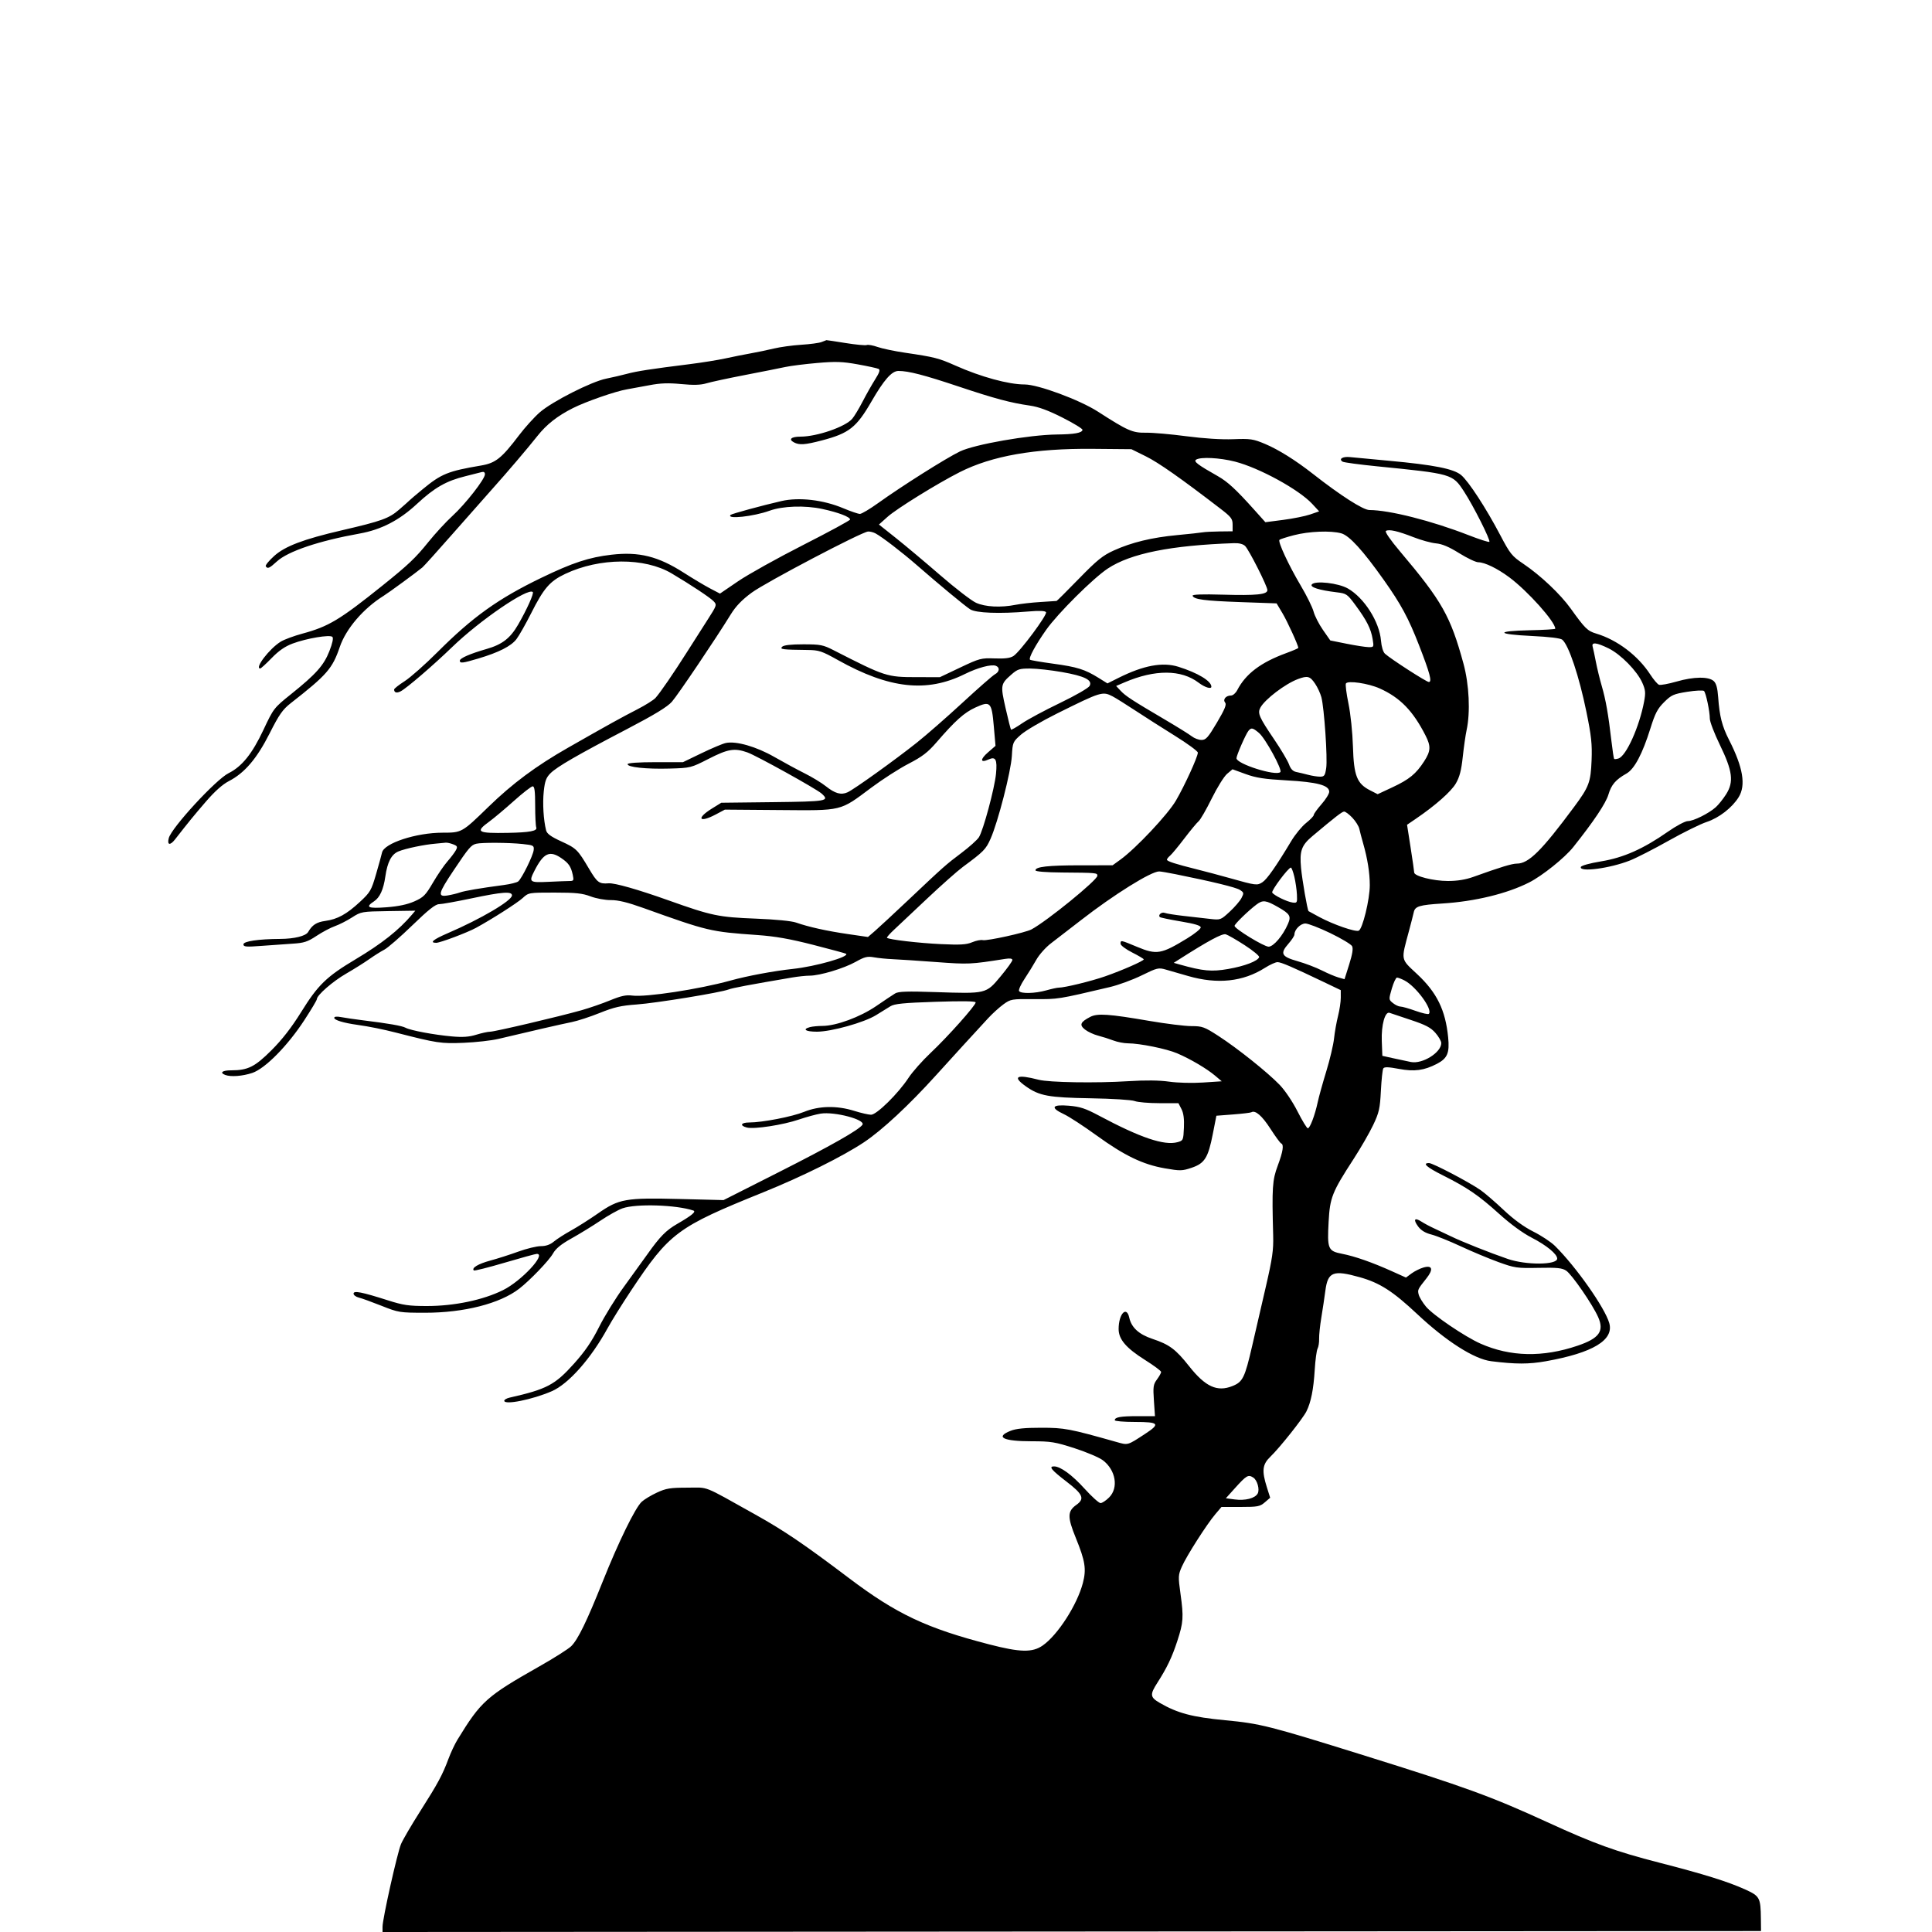 <svg id="svg" version="1.1" width="1000" height="1000" viewBox="0 0 1000 1000" xmlns="http://www.w3.org/2000/svg"><path d="M425.251 177.031 C 424.014 177.528,419.289 178.166,414.751 178.447 C 410.213 178.729,403.800 179.611,400.500 180.406 C 397.200 181.201,391.800 182.328,388.500 182.910 C 385.200 183.492,379.350 184.659,375.500 185.505 C 371.650 186.350,363.325 187.689,357.000 188.481 C 336.883 190.997,329.629 192.116,324.500 193.494 C 321.750 194.233,316.928 195.352,313.786 195.982 C 306.088 197.525,285.721 207.864,279.338 213.468 C 276.500 215.961,271.705 221.263,268.684 225.250 C 259.621 237.213,256.527 239.681,249.000 240.953 C 231.908 243.841,228.446 245.244,218.821 253.181 C 215.344 256.048,212.275 258.649,212.000 258.961 C 211.725 259.273,209.299 261.434,206.610 263.763 C 201.330 268.337,197.581 269.692,177.000 274.468 C 157.081 279.091,147.552 282.698,141.948 287.737 C 139.225 290.185,137.250 292.595,137.558 293.094 C 138.477 294.580,139.423 294.171,143.322 290.600 C 149.069 285.335,165.031 279.954,186.134 276.165 C 197.306 274.160,206.645 269.338,215.772 260.861 C 224.903 252.381,230.971 248.916,241.000 246.458 C 244.575 245.581,248.287 244.640,249.250 244.365 C 250.409 244.034,251.000 244.420,251.000 245.507 C 251.000 247.976,240.896 260.906,234.151 267.068 C 230.880 270.055,225.276 276.138,221.697 280.584 C 215.069 288.816,211.309 292.382,198.000 303.058 C 175.802 320.864,170.099 324.288,156.522 327.961 C 152.133 329.148,147.084 331.021,145.301 332.123 C 139.431 335.751,131.597 346.000,134.693 346.000 C 135.075 346.000,137.740 343.570,140.617 340.601 C 144.275 336.823,147.528 334.572,151.445 333.106 C 158.687 330.397,170.769 328.369,172.049 329.649 C 172.658 330.258,172.091 332.939,170.488 337.030 C 167.596 344.410,163.574 348.918,150.578 359.343 C 141.792 366.391,141.577 366.670,136.384 377.712 C 130.522 390.178,125.250 396.736,118.303 400.206 C 111.729 403.489,88.771 428.413,87.361 433.797 C 86.411 437.426,88.015 437.776,90.576 434.500 C 97.990 425.017,100.141 422.383,106.500 414.995 C 111.124 409.623,115.182 405.996,118.454 404.311 C 126.599 400.116,132.956 392.668,139.577 379.561 C 144.500 369.814,146.306 367.232,150.488 363.963 C 169.251 349.299,172.060 346.076,175.884 334.835 C 179.076 325.453,188.088 314.934,198.500 308.437 C 201.366 306.649,215.613 296.219,218.628 293.701 C 219.419 293.040,226.391 285.300,234.121 276.500 C 241.851 267.700,251.107 257.226,254.689 253.224 C 262.753 244.215,273.088 232.082,278.210 225.610 C 282.887 219.699,288.522 215.279,296.517 211.247 C 303.308 207.823,318.698 202.480,324.572 201.507 C 326.732 201.149,331.915 200.199,336.089 199.395 C 341.776 198.300,345.911 198.149,352.589 198.792 C 359.012 199.410,362.655 199.302,365.637 198.406 C 367.913 197.723,376.913 195.785,385.637 194.100 C 394.362 192.415,403.750 190.549,406.500 189.953 C 409.250 189.356,416.675 188.422,423.000 187.876 C 432.617 187.045,436.056 187.163,444.000 188.595 C 449.225 189.537,454.066 190.596,454.757 190.947 C 455.674 191.414,455.195 192.878,452.983 196.366 C 451.316 198.994,448.400 204.150,446.503 207.822 C 444.605 211.495,442.172 215.524,441.095 216.776 C 437.507 220.947,422.856 226.000,414.349 226.000 C 409.577 226.000,407.969 227.378,410.906 228.950 C 413.731 230.462,416.619 230.263,425.449 227.950 C 439.464 224.279,443.290 221.270,451.072 207.796 C 457.559 196.565,461.589 192.000,465.018 192.000 C 470.220 192.000,478.240 194.071,496.000 200.001 C 514.983 206.339,522.955 208.477,533.000 209.925 C 537.593 210.587,542.581 212.423,550.000 216.181 C 555.775 219.106,560.414 221.950,560.309 222.500 C 560.004 224.095,556.123 224.794,547.000 224.897 C 532.718 225.059,504.442 230.005,496.857 233.668 C 489.670 237.138,466.822 251.563,454.438 260.449 C 450.183 263.502,445.973 266.000,445.082 266.000 C 444.191 266.000,440.297 264.670,436.427 263.044 C 426.104 258.707,413.580 257.253,404.500 259.338 C 394.523 261.629,378.743 265.924,378.160 266.506 C 375.775 268.891,389.984 267.365,398.363 264.336 C 405.145 261.884,416.642 261.505,425.604 263.436 C 433.931 265.231,440.000 267.541,440.000 268.916 C 440.000 269.368,429.087 275.289,415.750 282.074 C 402.413 288.858,387.260 297.298,382.077 300.828 L 372.655 307.247 367.577 304.590 C 364.785 303.129,358.675 299.482,354.000 296.486 C 340.670 287.942,330.765 285.468,316.500 287.118 C 304.869 288.464,296.311 291.285,280.132 299.105 C 257.816 309.892,244.706 319.273,226.482 337.497 C 220.096 343.882,212.426 350.672,209.436 352.584 C 206.446 354.497,204.000 356.423,204.000 356.864 C 204.000 358.517,205.330 358.895,207.381 357.824 C 210.492 356.201,224.249 344.380,234.000 334.951 C 248.421 321.007,273.338 304.005,275.778 306.444 C 276.458 307.125,272.731 315.413,268.232 323.224 C 264.119 330.364,259.976 333.573,251.851 335.911 C 243.274 338.380,238.000 340.679,238.000 341.949 C 238.000 343.438,239.420 343.279,247.429 340.894 C 258.175 337.693,264.548 334.461,267.321 330.807 C 268.702 328.988,272.100 323.000,274.873 317.500 C 281.475 304.406,284.584 300.814,292.587 297.033 C 310.406 288.613,333.626 288.507,347.610 296.780 C 357.387 302.563,367.542 309.293,369.340 311.179 C 371.135 313.062,371.058 313.300,366.234 320.805 C 363.513 325.037,358.722 332.550,355.587 337.500 C 348.668 348.423,341.720 358.545,339.294 361.233 C 338.307 362.327,334.125 364.960,330.000 367.083 C 321.278 371.574,315.268 374.903,294.000 387.024 C 277.461 396.450,265.261 405.517,252.766 417.671 C 239.100 430.963,239.034 431.000,229.073 431.000 C 215.402 431.000,198.789 436.445,197.741 441.269 C 197.475 442.496,196.079 447.550,194.640 452.500 C 192.197 460.898,191.637 461.858,186.261 466.846 C 179.411 473.202,174.657 475.811,168.346 476.676 C 163.859 477.291,161.632 478.730,159.500 482.393 C 158.283 484.483,152.393 485.942,145.000 485.983 C 133.777 486.046,126.000 487.197,126.000 488.794 C 126.000 490.077,127.366 490.195,135.250 489.590 C 140.337 489.200,147.631 488.684,151.459 488.444 C 157.372 488.072,159.228 487.468,163.818 484.420 C 166.789 482.448,171.063 480.183,173.317 479.388 C 175.571 478.593,179.569 476.560,182.201 474.871 C 186.906 471.852,187.229 471.795,200.979 471.587 L 214.971 471.375 213.235 473.423 C 206.457 481.424,197.579 488.448,184.000 496.550 C 169.003 505.498,164.613 509.756,155.879 523.830 C 150.947 531.777,146.062 538.070,140.568 543.556 C 131.891 552.220,128.324 554.000,119.634 554.000 C 115.057 554.000,113.509 555.214,116.582 556.393 C 119.434 557.487,125.553 557.030,130.572 555.348 C 137.207 553.124,148.810 541.380,157.464 528.129 C 161.059 522.625,164.000 517.699,164.000 517.181 C 164.000 515.128,172.195 507.977,179.149 503.962 C 183.192 501.628,188.584 498.246,191.131 496.446 C 193.678 494.647,197.197 492.433,198.951 491.525 C 200.705 490.618,207.221 484.954,213.431 478.938 C 221.727 470.901,225.391 468.000,227.242 468.000 C 228.628 468.000,236.169 466.650,244.000 465.000 C 260.046 461.619,265.000 461.254,265.000 463.452 C 265.000 466.159,248.860 475.660,231.750 483.025 C 224.225 486.265,222.140 488.000,225.773 488.000 C 227.828 488.000,241.861 482.721,246.406 480.239 C 254.740 475.686,267.830 467.322,270.548 464.813 C 273.574 462.019,273.688 462.000,287.048 462.001 C 297.993 462.001,301.462 462.367,305.664 463.964 C 308.543 465.058,313.190 465.909,316.164 465.888 C 319.964 465.860,324.810 467.035,333.000 469.972 C 366.535 481.997,367.634 482.258,392.000 483.972 C 401.249 484.622,408.791 485.950,421.000 489.076 C 430.075 491.400,437.695 493.467,437.933 493.668 C 439.773 495.220,422.230 500.225,410.500 501.494 C 400.281 502.600,386.880 505.101,378.000 507.559 C 361.831 512.034,334.244 516.245,327.243 515.306 C 324.092 514.883,321.440 515.453,315.820 517.761 C 311.794 519.414,305.125 521.722,301.000 522.890 C 289.364 526.184,256.111 533.999,253.679 534.011 C 252.480 534.017,249.250 534.720,246.500 535.573 C 242.817 536.716,239.525 536.949,234.000 536.460 C 224.726 535.638,212.549 533.364,209.938 531.967 C 208.008 530.934,201.159 529.741,187.500 528.059 C 183.650 527.585,178.813 526.878,176.750 526.487 C 174.306 526.025,173.000 526.151,173.000 526.850 C 173.000 528.011,177.837 529.468,185.000 530.466 C 190.988 531.300,198.281 532.768,205.000 534.492 C 226.203 539.932,228.244 540.239,239.983 539.756 C 246.317 539.495,254.425 538.582,258.000 537.726 C 273.189 534.091,290.884 530.033,295.965 529.019 C 298.970 528.420,305.495 526.290,310.465 524.286 C 317.798 521.329,321.383 520.507,329.500 519.921 C 339.756 519.180,372.964 513.756,377.159 512.136 C 379.192 511.351,387.779 509.736,410.060 505.946 C 413.118 505.426,417.177 505.000,419.080 505.000 C 424.352 505.000,436.854 501.242,442.926 497.831 C 447.549 495.235,448.955 494.892,452.426 495.513 C 454.667 495.914,458.975 496.343,462.000 496.467 C 465.025 496.591,475.150 497.259,484.500 497.952 C 501.371 499.202,502.269 499.161,520.250 496.328 C 522.782 495.929,524.000 496.116,524.000 496.906 C 524.000 497.549,521.232 501.392,517.848 505.447 C 510.345 514.437,510.549 514.388,484.215 513.506 C 469.653 513.017,465.020 513.169,463.337 514.189 C 462.147 514.910,457.744 517.848,453.551 520.718 C 445.233 526.412,432.847 530.990,425.698 531.014 C 423.389 531.021,420.488 531.299,419.250 531.630 C 415.074 532.749,416.961 534.000,422.826 534.000 C 430.315 534.000,447.238 529.268,453.441 525.439 C 456.060 523.822,459.394 521.761,460.851 520.859 C 462.973 519.544,467.628 519.080,484.250 518.528 C 498.056 518.069,505.000 518.178,505.000 518.852 C 505.000 520.425,490.508 536.673,481.773 544.893 C 477.453 548.959,472.265 554.809,470.244 557.893 C 464.935 565.999,453.759 577.003,450.853 576.987 C 449.559 576.980,445.647 576.080,442.161 574.987 C 433.185 572.174,423.939 572.352,416.223 575.488 C 410.020 578.008,394.613 580.989,387.750 580.996 C 383.450 581.001,382.735 582.644,386.610 583.617 C 390.389 584.565,405.362 582.258,413.500 579.474 C 417.350 578.157,422.423 576.777,424.774 576.408 C 431.998 575.274,448.032 579.521,446.414 582.140 C 444.841 584.684,429.960 593.128,403.251 606.632 L 374.500 621.168 352.000 620.604 C 323.698 619.894,320.430 620.471,309.452 628.113 C 305.078 631.157,298.800 635.139,295.500 636.961 C 292.200 638.784,288.228 641.338,286.673 642.637 C 284.765 644.233,282.582 645.000,279.952 645.000 C 277.810 645.000,272.557 646.273,268.279 647.830 C 264.000 649.386,257.462 651.478,253.749 652.479 C 247.508 654.160,243.959 656.292,245.250 657.583 C 245.544 657.878,252.742 656.067,261.245 653.559 C 269.748 651.052,277.222 649.000,277.853 649.000 C 282.959 649.000,269.885 663.039,260.385 667.758 C 250.055 672.890,235.172 676.000,220.950 676.000 C 211.607 676.000,208.682 675.572,200.762 673.048 C 187.154 668.710,183.000 667.900,183.000 669.587 C 183.000 670.343,184.238 671.265,185.750 671.635 C 187.263 672.005,192.550 673.918,197.500 675.887 C 206.254 679.368,206.869 679.466,220.000 679.476 C 240.139 679.490,258.749 674.745,268.706 667.057 C 274.251 662.776,284.184 652.444,286.194 648.869 C 287.673 646.237,290.381 644.025,295.874 640.961 C 300.068 638.621,306.800 634.489,310.834 631.779 C 314.868 629.069,319.987 626.210,322.210 625.426 C 329.236 622.947,350.011 623.594,358.867 626.568 C 360.494 627.114,357.996 629.188,350.546 633.474 C 344.784 636.788,341.586 640.031,335.234 649.000 C 332.702 652.575,327.163 660.248,322.925 666.050 C 318.686 671.853,312.906 681.209,310.079 686.842 C 306.328 694.318,302.827 699.441,297.119 705.807 C 287.229 716.838,283.062 719.036,263.750 723.415 C 262.238 723.758,261.000 724.480,261.000 725.019 C 261.000 727.360,275.534 724.452,285.574 720.103 C 294.252 716.344,305.811 703.307,314.481 687.500 C 316.592 683.650,322.062 674.875,326.635 668.000 C 346.562 638.041,350.427 635.167,395.000 617.157 C 415.196 608.996,436.188 598.569,447.212 591.222 C 456.574 584.983,470.423 572.101,484.500 556.539 C 493.489 546.601,503.697 535.427,511.413 527.078 C 513.661 524.646,517.242 521.393,519.371 519.849 C 523.129 517.124,523.596 517.045,535.371 517.136 C 547.681 517.232,547.505 517.260,574.500 510.893 C 578.900 509.855,586.306 507.137,590.957 504.852 C 598.960 500.921,599.632 500.760,603.457 501.865 C 605.681 502.508,610.875 504.004,615.000 505.191 C 630.183 509.561,643.376 508.157,654.716 500.965 C 657.288 499.334,660.222 498.000,661.237 498.000 C 663.084 498.000,668.839 500.475,685.238 508.320 L 693.976 512.500 693.988 516.356 C 693.995 518.476,693.357 522.751,692.571 525.856 C 691.785 528.960,690.854 534.200,690.502 537.500 C 690.149 540.800,688.342 548.450,686.486 554.500 C 684.629 560.550,682.630 567.750,682.043 570.500 C 680.607 577.229,678.041 584.000,676.927 584.000 C 676.428 584.000,674.027 580.063,671.592 575.250 C 669.061 570.250,665.092 564.357,662.332 561.500 C 656.014 554.962,640.530 542.598,630.652 536.205 C 623.394 531.507,622.341 531.124,616.652 531.113 C 613.268 531.106,603.525 529.902,595.000 528.437 C 573.930 524.816,568.040 524.411,564.334 526.328 C 559.170 528.998,558.544 530.496,561.593 532.894 C 563.060 534.049,566.115 535.468,568.381 536.048 C 570.646 536.627,574.197 537.754,576.270 538.551 C 578.344 539.348,581.719 540.008,583.770 540.018 C 590.009 540.049,603.733 542.831,609.271 545.187 C 616.067 548.078,624.611 553.111,628.936 556.768 L 632.372 559.674 622.604 560.316 C 617.044 560.681,609.534 560.486,605.168 559.863 C 600.083 559.137,592.952 559.055,584.000 559.620 C 567.245 560.676,543.022 560.287,537.583 558.875 C 526.185 555.916,523.752 557.172,530.981 562.286 C 537.967 567.228,542.703 568.102,564.500 568.470 C 575.746 568.660,585.732 569.288,587.315 569.904 C 588.863 570.507,594.589 571.000,600.039 571.000 L 609.949 571.000 611.519 574.037 C 612.601 576.129,612.998 579.143,612.795 583.719 C 612.509 590.158,612.407 590.388,609.500 591.183 C 602.620 593.062,590.318 588.914,568.907 577.493 C 561.787 573.696,559.086 572.807,553.157 572.310 C 544.398 571.576,543.450 573.319,550.750 576.734 C 553.362 577.957,560.900 582.868,567.500 587.648 C 582.039 598.178,591.501 602.737,602.944 604.729 C 610.862 606.106,611.893 606.085,616.774 604.438 C 623.524 602.161,625.327 599.291,627.742 586.976 L 629.601 577.500 638.256 576.836 C 643.016 576.472,647.269 575.962,647.706 575.704 C 649.750 574.497,653.218 577.489,657.533 584.184 C 660.126 588.208,662.642 591.650,663.124 591.833 C 664.644 592.412,664.086 596.028,661.342 603.379 C 658.561 610.830,658.313 614.639,658.992 639.500 C 659.198 647.034,658.580 651.351,655.194 666.000 C 652.970 675.625,649.770 689.478,648.083 696.784 C 644.301 713.166,643.258 715.279,637.897 717.424 C 630.000 720.584,623.916 717.796,615.500 707.158 C 608.526 698.342,605.272 695.919,596.475 692.992 C 589.484 690.665,585.627 687.131,584.505 682.024 C 583.108 675.663,579.000 680.051,579.000 687.904 C 579.000 693.236,582.863 697.751,592.750 703.970 C 597.288 706.825,601.000 709.593,601.000 710.121 C 601.000 710.649,600.034 712.388,598.853 713.985 C 596.942 716.570,596.767 717.771,597.259 724.944 L 597.811 733.000 588.987 733.000 C 579.977 733.000,577.000 733.523,577.000 735.107 C 577.000 735.598,581.725 736.000,587.500 736.000 C 599.897 736.000,600.706 736.929,592.808 742.101 C 583.472 748.214,583.943 748.078,577.945 746.384 C 553.499 739.478,550.974 739.000,538.916 739.000 C 530.337 739.000,525.925 739.446,523.020 740.609 C 514.918 743.850,519.277 746.000,533.953 746.000 C 543.964 746.000,546.122 746.351,556.248 749.624 C 562.414 751.618,568.998 754.422,570.877 755.856 C 577.534 760.933,579.059 770.095,574.077 775.077 C 572.469 776.685,570.473 778.000,569.641 778.000 C 568.809 778.000,565.118 774.676,561.438 770.613 C 554.874 763.365,548.894 759.000,545.531 759.000 C 542.664 759.000,544.239 760.911,552.025 766.882 C 560.584 773.445,561.563 775.751,557.132 778.906 C 552.476 782.221,552.423 785.186,556.826 796.000 C 561.719 808.019,562.370 812.161,560.495 819.359 C 557.556 830.640,547.461 846.330,539.664 851.733 C 534.339 855.423,528.074 855.287,512.000 851.129 C 479.552 842.737,464.019 835.401,439.523 816.897 C 416.137 799.231,405.890 792.276,391.000 783.962 C 363.026 768.341,367.216 769.999,355.736 770.010 C 346.871 770.018,344.764 770.362,340.000 772.576 C 336.975 773.982,333.441 776.115,332.146 777.316 C 328.787 780.434,320.161 798.070,311.984 818.540 C 303.721 839.226,299.190 848.538,295.677 852.050 C 294.276 853.452,286.912 858.125,279.314 862.435 C 251.695 878.103,249.000 880.514,236.762 900.500 C 235.415 902.700,233.341 907.108,232.153 910.296 C 229.009 918.736,226.706 923.009,217.493 937.500 C 212.947 944.650,208.477 952.300,207.559 954.500 C 205.613 959.164,198.002 993.206,198.001 997.251 L 198.000 1000.003 554.750 999.751 L 911.500 999.500 911.428 993.000 C 911.308 982.265,910.844 981.402,903.363 978.010 C 894.322 973.911,881.986 970.061,858.828 964.109 C 836.206 958.296,825.348 954.371,801.000 943.205 C 771.740 929.787,758.568 924.993,705.416 908.413 C 656.711 893.220,652.352 892.118,634.178 890.396 C 617.141 888.781,609.449 886.739,600.250 881.388 C 595.260 878.485,595.104 877.140,599.046 871.000 C 603.990 863.299,606.626 857.791,609.335 849.500 C 612.526 839.732,612.708 837.093,611.027 824.976 C 609.776 815.959,609.815 815.206,611.761 810.807 C 614.227 805.232,624.610 788.984,629.050 783.750 L 632.232 780.000 642.060 780.000 C 650.977 780.000,652.146 779.779,654.663 777.614 L 657.437 775.227 655.718 769.776 C 653.015 761.200,653.396 757.973,657.586 753.946 C 662.348 749.371,674.344 734.275,676.218 730.500 C 678.558 725.788,679.871 719.212,680.495 709.087 C 680.811 703.944,681.478 698.975,681.976 698.044 C 682.475 697.113,682.834 694.810,682.775 692.926 C 682.717 691.042,683.229 686.125,683.914 682.000 C 684.599 677.875,685.542 671.592,686.009 668.038 C 687.289 658.300,690.036 657.222,703.754 661.071 C 714.190 664.000,720.887 668.293,733.580 680.192 C 748.587 694.261,763.013 703.454,771.815 704.556 C 784.503 706.146,791.327 706.150,800.148 704.576 C 824.494 700.230,835.471 693.617,832.948 684.817 C 830.665 676.857,815.763 655.679,804.841 644.873 C 802.825 642.879,797.809 639.560,793.694 637.499 C 788.805 635.050,783.490 631.185,778.356 626.344 C 774.035 622.269,768.700 617.663,766.500 616.107 C 760.779 612.061,741.641 602.000,739.666 602.000 C 736.014 602.000,738.419 604.144,746.762 608.327 C 759.515 614.721,765.362 618.720,775.923 628.267 C 781.805 633.586,788.163 638.236,792.845 640.643 C 800.474 644.567,806.000 649.107,806.000 651.452 C 806.000 654.790,789.973 654.899,780.425 651.626 C 771.171 648.453,756.550 642.636,751.026 639.929 C 748.566 638.723,744.741 636.917,742.526 635.916 C 740.312 634.914,737.281 633.305,735.790 632.340 C 732.156 629.987,731.322 631.164,734.028 634.824 C 735.527 636.851,737.715 638.182,740.866 638.982 C 743.415 639.630,750.225 642.362,756.000 645.054 C 761.775 647.747,770.550 651.420,775.500 653.217 C 783.991 656.300,785.166 656.471,796.281 656.240 C 805.915 656.039,808.528 656.300,810.623 657.672 C 813.580 659.610,824.297 675.156,827.200 681.719 C 830.428 689.018,827.769 692.726,816.581 696.524 C 798.534 702.651,781.778 702.299,766.334 695.469 C 758.211 691.877,741.701 680.671,738.066 676.283 C 736.343 674.202,734.656 671.418,734.319 670.095 C 733.678 667.581,733.747 667.434,738.361 661.624 C 742.034 656.997,741.402 654.738,736.802 656.055 C 734.986 656.574,732.201 657.959,730.613 659.131 L 727.725 661.263 720.613 658.059 C 710.310 653.418,701.323 650.267,694.694 648.970 C 687.349 647.534,686.920 646.514,687.693 632.322 C 688.373 619.840,689.484 617.050,700.593 599.931 C 704.262 594.277,708.828 586.358,710.740 582.333 C 713.815 575.858,714.276 573.816,714.747 564.591 C 715.039 558.858,715.598 553.650,715.988 553.019 C 716.518 552.162,718.576 552.223,724.099 553.259 C 732.063 554.754,737.116 554.080,743.741 550.641 C 749.168 547.823,750.359 545.023,749.564 536.954 C 748.170 522.806,743.727 513.744,733.504 504.197 C 724.858 496.123,725.100 497.382,729.241 482.000 C 730.352 477.875,731.486 473.454,731.761 472.176 C 732.428 469.079,734.637 468.408,746.656 467.646 C 763.474 466.580,780.074 462.546,791.500 456.748 C 798.299 453.298,809.882 444.016,814.294 438.481 C 824.855 425.234,831.163 415.813,832.511 411.275 C 834.032 406.153,836.262 403.555,841.849 400.394 C 845.968 398.064,850.110 390.255,854.253 377.007 C 856.701 369.181,857.949 366.795,861.361 363.415 C 865.111 359.701,866.239 359.198,873.360 358.067 C 877.682 357.381,881.572 357.197,882.003 357.660 C 883.010 358.740,885.000 368.237,885.000 371.966 C 885.000 373.543,887.328 379.621,890.172 385.472 C 896.799 399.101,897.509 404.674,893.440 411.103 C 891.909 413.521,889.497 416.538,888.078 417.806 C 884.438 421.063,876.519 425.000,873.609 425.000 C 872.252 425.000,867.645 427.450,863.326 430.468 C 850.548 439.396,840.351 443.929,828.738 445.840 C 822.853 446.809,818.485 448.020,818.245 448.750 C 817.307 451.600,833.407 449.461,843.700 445.368 C 847.110 444.012,856.110 439.409,863.700 435.138 C 871.290 430.867,880.150 426.502,883.390 425.437 C 889.744 423.347,896.566 418.056,899.936 412.603 C 903.753 406.428,902.204 397.199,894.967 382.996 C 891.311 375.820,890.036 370.819,889.320 360.834 C 888.981 356.102,888.314 353.689,887.023 352.520 C 884.361 350.112,876.703 350.210,867.806 352.768 C 863.574 353.985,859.471 354.734,858.688 354.434 C 857.904 354.133,855.881 351.753,854.190 349.144 C 847.838 339.341,837.081 331.193,826.191 327.937 C 821.695 326.592,820.408 325.330,813.019 315.015 C 807.663 307.539,797.404 297.839,788.518 291.852 C 782.538 287.822,781.648 286.718,776.510 276.940 C 769.200 263.032,760.151 249.138,756.288 245.892 C 752.432 242.652,742.194 240.622,719.000 238.497 C 709.925 237.665,700.813 236.806,698.750 236.588 C 694.971 236.187,692.721 237.592,694.942 238.964 C 695.601 239.371,703.646 240.454,712.820 241.370 C 751.573 245.239,751.809 245.307,757.698 254.282 C 762.570 261.706,771.633 279.700,770.880 280.453 C 770.588 280.746,765.689 279.169,759.995 276.950 C 741.025 269.557,719.143 264.018,708.808 263.992 C 705.571 263.984,693.902 256.512,679.500 245.225 C 670.588 238.241,661.685 232.674,654.806 229.783 C 648.650 227.197,647.237 226.987,638.287 227.329 C 632.209 227.561,623.004 226.977,614.000 225.787 C 606.025 224.734,596.655 223.917,593.177 223.972 C 586.175 224.082,583.751 223.020,568.286 213.061 C 558.856 206.989,537.303 199.000,530.350 199.000 C 522.012 199.000,507.739 195.102,494.500 189.211 C 485.867 185.369,483.713 184.819,468.500 182.578 C 463.000 181.767,456.580 180.423,454.232 179.590 C 451.885 178.758,449.364 178.307,448.629 178.589 C 447.895 178.871,442.958 178.403,437.658 177.551 C 432.358 176.698,427.904 176.029,427.761 176.063 C 427.617 176.098,426.488 176.534,425.251 177.031 M593.076 236.190 C 599.664 239.449,611.137 247.503,631.750 263.341 C 637.268 267.580,638.000 268.545,638.000 271.572 L 638.000 275.000 631.250 275.077 C 627.538 275.119,623.600 275.325,622.500 275.534 C 621.400 275.744,615.512 276.384,609.415 276.956 C 596.195 278.198,585.772 280.723,576.483 284.935 C 570.767 287.527,567.829 289.904,558.463 299.516 C 552.309 305.832,547.100 311.026,546.887 311.057 C 546.674 311.089,542.900 311.334,538.500 311.603 C 534.100 311.871,528.340 312.520,525.701 313.045 C 518.006 314.576,509.962 314.166,505.187 311.999 C 502.815 310.922,494.490 304.509,486.687 297.748 C 478.884 290.986,468.548 282.314,463.719 278.477 L 454.938 271.500 459.408 267.500 C 464.106 263.296,485.210 250.232,496.725 244.400 C 513.456 235.926,535.533 232.052,565.557 232.320 L 585.614 232.500 593.076 236.190 M639.220 238.928 C 651.788 242.143,672.338 253.390,679.206 260.812 L 682.786 264.682 678.143 266.282 C 675.589 267.162,669.327 268.424,664.227 269.086 L 654.954 270.290 649.227 263.898 C 639.763 253.333,635.429 249.330,630.341 246.455 C 619.929 240.570,617.650 238.836,619.112 237.910 C 621.479 236.411,631.327 236.910,639.220 238.928 M731.634 278.047 C 735.558 279.587,740.795 281.028,743.271 281.249 C 746.431 281.532,750.011 283.046,755.273 286.326 C 759.397 288.897,763.836 291.010,765.136 291.022 C 768.508 291.053,775.027 294.213,781.190 298.803 C 790.787 305.951,805.000 321.840,805.000 325.421 C 805.000 325.708,799.038 326.068,791.750 326.221 C 773.837 326.598,774.450 328.308,792.810 329.178 C 801.806 329.603,807.677 330.317,808.618 331.098 C 811.958 333.869,817.342 349.961,821.133 368.500 C 823.678 380.945,824.133 385.203,823.803 393.500 C 823.350 404.929,822.486 407.229,814.709 417.717 C 797.886 440.402,791.228 447.000,785.158 447.000 C 782.603 447.000,776.678 448.805,762.593 453.874 C 758.629 455.301,754.311 456.000,749.458 456.000 C 741.929 456.000,732.011 453.501,731.985 451.598 C 731.976 450.994,731.141 445.189,730.129 438.699 L 728.289 426.898 732.894 423.759 C 742.973 416.890,751.063 409.748,753.526 405.546 C 755.461 402.244,756.369 398.771,757.117 391.813 C 757.667 386.691,758.563 380.437,759.109 377.915 C 761.114 368.644,760.440 354.305,757.492 343.500 C 750.786 318.926,746.385 311.135,724.721 285.500 C 719.636 279.483,716.695 275.227,717.338 274.816 C 718.893 273.819,723.533 274.868,731.634 278.047 M453.184 276.099 C 456.524 277.886,466.986 285.925,474.500 292.478 C 486.080 302.577,499.334 313.557,502.131 315.370 C 505.118 317.305,517.341 317.772,532.124 316.517 C 538.019 316.016,540.962 316.130,541.423 316.876 C 542.217 318.161,527.994 337.303,524.586 339.535 C 522.904 340.638,520.181 340.992,514.874 340.799 C 507.848 340.544,507.004 340.766,497.000 345.515 L 486.500 350.500 474.500 350.489 C 458.991 350.474,458.238 350.230,431.500 336.566 C 426.024 333.768,424.653 333.500,415.799 333.500 C 409.371 333.500,405.677 333.922,404.849 334.750 C 403.497 336.103,404.872 336.278,418.000 336.427 C 423.899 336.493,425.349 336.975,433.687 341.638 C 460.286 356.516,479.699 358.655,499.405 348.878 C 506.047 345.583,513.085 343.712,515.441 344.616 C 517.627 345.454,517.382 347.725,514.966 349.018 C 513.848 349.617,506.310 356.221,498.216 363.693 C 490.122 371.166,479.450 380.498,474.500 384.429 C 463.102 393.483,442.094 408.544,438.720 410.082 C 435.344 411.620,432.204 410.742,427.416 406.920 C 425.262 405.201,420.350 402.217,416.500 400.290 C 412.650 398.362,405.565 394.529,400.756 391.772 C 391.444 386.433,380.922 383.419,375.641 384.579 C 374.037 384.931,368.399 387.308,363.112 389.860 L 353.500 394.500 339.260 394.500 C 330.543 394.500,324.956 394.888,324.856 395.500 C 324.594 397.091,334.558 398.155,346.517 397.814 C 357.435 397.503,357.618 397.457,366.828 392.750 C 376.818 387.643,380.170 387.090,386.846 389.446 C 391.466 391.076,422.554 408.310,425.250 410.735 C 429.565 414.617,428.157 414.867,400.168 415.190 L 373.337 415.500 368.498 418.500 C 360.162 423.669,361.839 426.156,370.541 421.529 L 375.188 419.058 403.370 419.279 C 436.455 419.538,434.488 420.017,451.000 407.681 C 456.775 403.366,465.461 397.790,470.303 395.290 C 477.357 391.646,480.237 389.433,484.803 384.151 C 494.427 373.013,499.063 368.861,504.802 366.233 C 512.620 362.654,513.293 363.331,514.388 375.875 L 515.277 386.049 511.388 389.425 C 507.194 393.066,507.340 395.078,511.655 393.111 C 515.368 391.420,516.234 393.071,515.532 400.500 C 514.824 407.983,508.891 429.991,506.667 433.386 C 505.756 434.776,501.746 438.375,497.755 441.383 C 489.471 447.627,488.681 448.327,470.156 465.829 C 462.645 472.925,454.869 480.138,452.876 481.858 L 449.253 484.985 438.876 483.473 C 427.873 481.869,418.463 479.780,412.057 477.520 C 409.731 476.699,401.370 475.880,391.329 475.490 C 371.875 474.733,368.440 474.016,346.066 466.045 C 330.133 460.369,318.159 456.960,315.000 457.201 C 310.114 457.573,309.143 456.855,304.932 449.750 C 298.956 439.667,298.396 439.116,290.380 435.437 C 285.122 433.024,283.103 431.547,282.663 429.793 C 281.305 424.384,280.790 415.783,281.453 409.591 C 282.024 404.263,282.690 402.466,284.916 400.247 C 288.326 396.849,298.656 390.884,324.500 377.388 C 338.781 369.931,345.435 365.880,347.770 363.222 C 350.915 359.641,370.542 330.520,378.209 318.058 C 380.830 313.797,384.014 310.485,389.066 306.764 C 396.341 301.406,446.004 275.315,449.316 275.112 C 450.314 275.050,452.055 275.494,453.184 276.099 M694.238 276.049 C 698.424 277.212,705.467 284.938,716.305 300.256 C 725.168 312.782,729.033 319.947,734.474 333.934 C 740.121 348.451,741.335 353.000,739.559 353.000 C 738.330 353.000,719.956 341.157,716.870 338.376 C 715.896 337.498,715.062 334.763,714.798 331.578 C 713.989 321.822,706.124 309.439,697.666 304.605 C 692.728 301.782,680.728 300.418,679.013 302.484 C 677.831 303.909,682.744 305.474,691.829 306.568 C 696.954 307.185,697.332 307.445,701.685 313.355 C 707.428 321.152,709.579 325.414,710.468 330.750 C 711.163 334.925,711.126 334.999,708.338 334.952 C 706.777 334.926,701.689 334.138,697.031 333.202 L 688.561 331.500 684.768 326.062 C 682.682 323.071,680.494 318.796,679.906 316.562 C 679.317 314.328,676.346 308.305,673.304 303.179 C 667.044 292.630,661.324 280.342,662.246 279.420 C 662.585 279.082,665.930 278.006,669.681 277.029 C 677.518 274.988,688.798 274.538,694.238 276.049 M644.482 282.625 C 646.516 284.659,656.000 303.442,656.000 305.437 C 656.000 307.725,650.345 308.302,632.878 307.799 C 622.241 307.493,617.060 307.681,617.288 308.365 C 617.920 310.260,623.397 310.984,642.132 311.647 L 660.764 312.308 663.805 317.404 C 666.374 321.710,672.000 334.028,672.000 335.348 C 672.000 335.572,669.188 336.788,665.750 338.049 C 652.528 342.900,644.768 348.771,640.374 357.250 C 639.590 358.762,638.150 360.000,637.174 360.000 C 634.505 360.000,632.802 362.057,634.138 363.667 C 634.964 364.661,633.931 367.174,629.896 373.991 C 625.318 381.723,624.187 383.000,621.916 383.000 C 620.460 383.000,618.197 382.157,616.885 381.126 C 615.573 380.096,609.325 376.209,603.000 372.488 C 585.969 362.470,582.624 360.293,580.044 357.547 L 577.704 355.056 582.102 353.172 C 597.827 346.438,611.429 346.513,620.435 353.383 C 623.561 355.767,627.000 356.842,627.000 355.434 C 627.000 352.513,619.994 348.280,609.929 345.121 C 601.772 342.561,591.914 344.389,578.953 350.866 L 573.216 353.732 568.580 350.847 C 561.531 346.459,557.524 345.210,545.062 343.514 C 538.771 342.658,533.403 341.736,533.133 341.466 C 532.295 340.628,535.950 333.875,541.521 325.970 C 547.459 317.545,565.848 299.255,573.397 294.268 C 585.233 286.448,606.035 282.266,638.679 281.144 C 641.361 281.051,643.439 281.582,644.482 282.625 M832.587 335.586 C 838.898 338.674,847.359 347.296,850.052 353.384 C 851.707 357.125,851.844 358.558,850.984 363.135 C 848.528 376.210,841.721 391.319,837.714 392.591 C 836.688 392.916,835.682 393.015,835.477 392.810 C 835.272 392.605,834.635 388.401,834.063 383.469 C 832.464 369.688,831.156 362.255,829.068 355.074 C 828.017 351.458,826.641 345.800,826.010 342.500 C 825.379 339.200,824.638 335.712,824.364 334.750 C 823.649 332.242,826.303 332.512,832.587 335.586 M549.650 347.856 C 561.434 349.926,565.600 352.010,563.985 355.028 C 563.399 356.122,556.611 360.031,548.609 363.880 C 540.729 367.671,531.903 372.409,528.996 374.409 C 526.089 376.408,523.529 377.863,523.307 377.641 C 523.085 377.418,521.812 372.407,520.478 366.503 C 517.789 354.605,517.883 354.066,523.497 349.137 C 526.696 346.328,527.719 346.004,533.285 346.036 C 536.703 346.056,544.068 346.875,549.650 347.856 M680.717 353.908 C 681.975 355.775,683.430 358.922,683.950 360.901 C 685.418 366.482,687.191 392.545,686.443 397.535 C 685.853 401.464,685.470 402.000,683.252 402.000 C 681.866 402.000,679.105 401.570,677.116 401.045 C 675.127 400.520,672.359 399.861,670.963 399.580 C 669.196 399.224,668.049 398.024,667.181 395.623 C 666.495 393.728,663.019 387.877,659.455 382.621 C 651.700 371.185,650.813 369.145,652.354 366.295 C 654.699 361.957,665.284 353.907,671.845 351.474 C 676.824 349.626,678.060 349.965,680.717 353.908 M714.167 356.351 C 724.706 361.093,731.366 367.941,737.859 380.710 C 740.695 386.286,740.562 388.737,737.134 394.054 C 732.952 400.543,729.432 403.432,720.784 407.471 L 713.069 411.076 709.159 409.081 C 702.330 405.597,700.738 401.546,700.286 386.500 C 700.064 379.103,699.060 369.465,697.958 364.138 C 696.892 358.990,696.303 354.319,696.648 353.760 C 697.656 352.129,708.272 353.699,714.167 356.351 M575.903 360.450 C 577.445 361.247,582.711 364.536,587.604 367.758 C 592.497 370.980,601.788 376.902,608.250 380.919 C 614.712 384.935,620.000 388.825,620.000 389.562 C 620.000 391.713,613.115 406.767,608.626 414.432 C 604.416 421.622,587.954 439.123,579.946 444.924 L 575.869 447.877 559.185 447.884 C 542.453 447.891,535.847 448.635,535.964 450.500 C 536.002 451.110,541.389 451.541,549.763 451.606 C 567.659 451.744,568.000 451.776,568.000 453.295 C 568.000 455.527,541.902 476.771,533.896 481.056 C 530.743 482.743,510.807 487.131,508.687 486.605 C 507.690 486.357,505.215 486.854,503.187 487.708 C 500.223 488.958,497.043 489.147,486.970 488.674 C 475.477 488.135,460.069 486.330,459.096 485.408 C 458.874 485.198,460.449 483.386,462.596 481.381 C 464.743 479.376,472.518 472.057,479.874 465.118 C 487.230 458.178,495.555 450.798,498.374 448.717 C 509.198 440.729,510.270 439.639,512.724 434.116 C 516.552 425.501,523.260 399.395,523.735 391.266 C 524.148 384.186,524.249 383.951,528.481 380.225 C 530.860 378.132,539.262 373.213,547.153 369.295 C 569.982 357.960,570.676 357.747,575.903 360.450 M651.673 379.400 C 654.967 382.197,663.857 398.477,662.714 399.620 C 660.459 401.874,640.000 395.413,640.000 392.447 C 640.000 390.953,644.819 379.944,646.215 378.250 C 647.659 376.498,648.452 376.665,651.673 379.400 M666.000 403.923 C 681.787 404.797,688.000 406.459,688.000 409.808 C 688.000 410.859,686.200 413.763,684.000 416.263 C 681.800 418.762,680.000 421.263,680.000 421.819 C 680.000 422.376,678.219 424.243,676.041 425.967 C 673.864 427.692,670.409 431.892,668.364 435.301 C 660.552 448.323,655.843 455.057,653.454 456.622 C 650.711 458.420,650.130 458.347,636.500 454.504 C 631.550 453.108,623.900 451.070,619.500 449.976 C 608.333 447.199,604.000 445.797,604.000 444.962 C 604.000 444.568,604.734 443.636,605.631 442.891 C 606.528 442.147,609.844 438.146,613.000 434.000 C 616.156 429.854,619.485 425.842,620.398 425.085 C 621.311 424.327,624.366 419.028,627.188 413.309 C 630.009 407.590,633.584 401.845,635.132 400.543 L 637.946 398.174 644.723 400.647 C 650.111 402.613,654.471 403.284,666.000 403.923 M277.000 416.918 C 277.000 422.373,277.256 427.503,277.569 428.319 C 278.254 430.104,274.143 430.885,263.000 431.086 C 247.003 431.375,245.809 430.660,253.250 425.248 C 255.588 423.548,261.308 418.747,265.963 414.579 C 270.618 410.410,275.005 407.000,275.713 407.000 C 276.676 407.000,277.000 409.498,277.000 416.918 M699.972 423.250 C 701.663 425.038,703.287 427.625,703.581 429.000 C 703.876 430.375,704.764 433.750,705.554 436.500 C 707.825 444.398,709.000 451.788,709.000 458.173 C 709.000 465.550,705.236 480.972,703.250 481.734 C 701.404 482.443,690.214 478.565,683.000 474.718 C 679.975 473.105,677.412 471.708,677.304 471.614 C 676.717 471.099,674.001 455.469,673.421 449.265 C 672.595 440.434,673.628 437.541,679.313 432.766 C 691.262 422.726,694.606 420.136,695.699 420.071 C 696.359 420.032,698.282 421.462,699.972 423.250 M234.475 436.991 C 236.742 437.852,236.935 438.254,235.958 440.079 C 235.340 441.233,233.386 443.825,231.615 445.838 C 229.843 447.852,226.458 452.808,224.092 456.851 C 220.266 463.390,219.201 464.464,214.459 466.561 C 210.847 468.158,206.203 469.139,200.064 469.603 C 190.434 470.330,188.902 469.605,193.584 466.537 C 196.589 464.568,198.474 460.443,199.444 453.712 C 200.534 446.149,202.605 442.190,206.259 440.683 C 209.947 439.163,219.569 437.154,225.500 436.666 C 227.700 436.484,230.033 436.261,230.685 436.168 C 231.337 436.076,233.042 436.446,234.475 436.991 M270.500 436.859 C 276.160 437.464,276.485 437.642,276.232 440.000 C 275.925 442.878,270.122 454.654,268.244 456.213 C 267.550 456.789,264.173 457.632,260.741 458.086 C 248.564 459.698,240.467 461.076,238.000 461.956 C 236.625 462.447,233.813 463.128,231.750 463.470 C 226.342 464.365,226.774 462.504,234.742 450.585 C 242.621 438.798,243.821 437.383,246.500 436.724 C 249.349 436.023,263.424 436.102,270.500 436.859 M290.562 444.183 C 294.343 446.774,295.505 448.471,296.452 452.783 C 297.090 455.686,296.931 456.001,294.829 456.010 C 293.548 456.015,288.563 456.207,283.750 456.437 C 274.014 456.902,273.627 456.590,276.634 450.700 C 281.339 441.487,284.482 440.017,290.562 444.183 M669.938 453.750 C 670.564 456.363,671.171 460.525,671.288 463.000 C 671.489 467.270,671.373 467.482,669.006 467.146 C 666.060 466.727,659.408 463.469,658.500 462.000 C 657.903 461.035,666.742 449.180,668.150 449.057 C 668.508 449.026,669.312 451.137,669.938 453.750 M608.500 452.490 C 627.663 456.351,639.719 459.293,641.760 460.606 C 643.862 461.958,643.920 462.254,642.587 464.832 C 641.799 466.356,639.042 469.550,636.460 471.930 C 631.801 476.224,631.726 476.251,626.134 475.607 C 623.035 475.251,616.900 474.553,612.500 474.056 C 608.100 473.560,603.758 472.863,602.851 472.508 C 601.248 471.882,599.259 473.592,600.337 474.670 C 600.633 474.966,605.515 475.986,611.187 476.938 C 618.422 478.152,621.500 479.078,621.500 480.041 C 621.500 480.796,618.350 483.339,614.500 485.692 C 601.061 493.907,598.701 494.311,588.634 490.120 C 579.981 486.518,580.000 486.522,580.000 488.486 C 580.000 489.303,582.700 491.334,586.000 493.000 C 589.300 494.666,592.000 496.276,592.000 496.577 C 592.000 497.368,580.744 502.308,572.000 505.355 C 564.769 507.874,551.096 511.209,548.000 511.208 C 547.175 511.208,544.281 511.836,541.568 512.604 C 535.747 514.252,528.386 514.434,527.470 512.952 C 527.114 512.376,528.379 509.563,530.282 506.702 C 532.185 503.841,534.952 499.348,536.432 496.717 C 537.912 494.086,541.336 490.261,544.039 488.217 C 546.743 486.173,553.661 480.836,559.412 476.357 C 576.437 463.097,595.876 450.978,600.000 451.052 C 600.825 451.067,604.650 451.714,608.500 452.490 M661.580 469.546 C 667.701 473.055,668.372 474.191,666.669 478.163 C 664.061 484.247,659.178 490.000,656.622 490.000 C 654.209 490.000,639.000 480.704,639.000 479.228 C 639.000 478.288,646.150 471.342,650.407 468.147 C 653.652 465.712,655.237 465.910,661.580 469.546 M688.574 482.989 C 694.263 485.734,699.332 488.771,699.839 489.739 C 700.473 490.953,700.008 493.881,698.341 499.169 L 695.923 506.838 692.736 505.924 C 690.983 505.422,687.107 503.775,684.121 502.264 C 681.136 500.754,675.505 498.614,671.608 497.509 C 663.235 495.135,662.422 493.561,666.921 488.437 C 668.615 486.508,670.000 484.371,670.000 483.688 C 670.000 481.152,673.143 478.000,675.672 478.000 C 677.079 478.000,682.885 480.245,688.574 482.989 M644.284 489.248 C 648.565 492.025,651.916 494.792,651.729 495.398 C 651.105 497.431,644.284 500.051,635.730 501.544 C 627.113 503.048,622.680 502.636,610.510 499.205 L 607.519 498.361 610.010 496.771 C 625.365 486.965,632.618 483.057,634.456 483.597 C 635.580 483.928,640.003 486.471,644.284 489.248 M726.920 507.458 C 732.991 510.598,741.748 522.585,739.565 524.768 C 739.194 525.139,736.103 524.443,732.695 523.221 C 729.288 521.999,725.762 521.000,724.861 521.000 C 723.959 521.000,722.215 520.185,720.985 519.189 C 718.769 517.395,718.764 517.324,720.402 511.689 C 721.312 508.560,722.516 506.000,723.078 506.000 C 723.640 506.000,725.368 506.656,726.920 507.458 M730.206 527.921 C 737.879 530.462,740.550 531.862,742.956 534.603 C 744.630 536.509,746.000 538.893,746.000 539.900 C 746.000 544.782,736.252 550.860,730.292 549.693 C 728.757 549.392,724.800 548.551,721.500 547.823 L 715.500 546.500 715.209 538.816 C 714.897 530.581,716.892 523.378,719.245 524.244 C 719.935 524.498,724.868 526.153,730.206 527.921 M648.687 764.786 C 650.756 766.101,652.106 770.933,650.988 773.022 C 649.645 775.532,644.548 776.841,639.000 776.100 L 634.500 775.500 639.000 770.500 C 645.216 763.593,646.044 763.105,648.687 764.786 " stroke="none" fill="black" fill-rule="evenodd"/></svg>